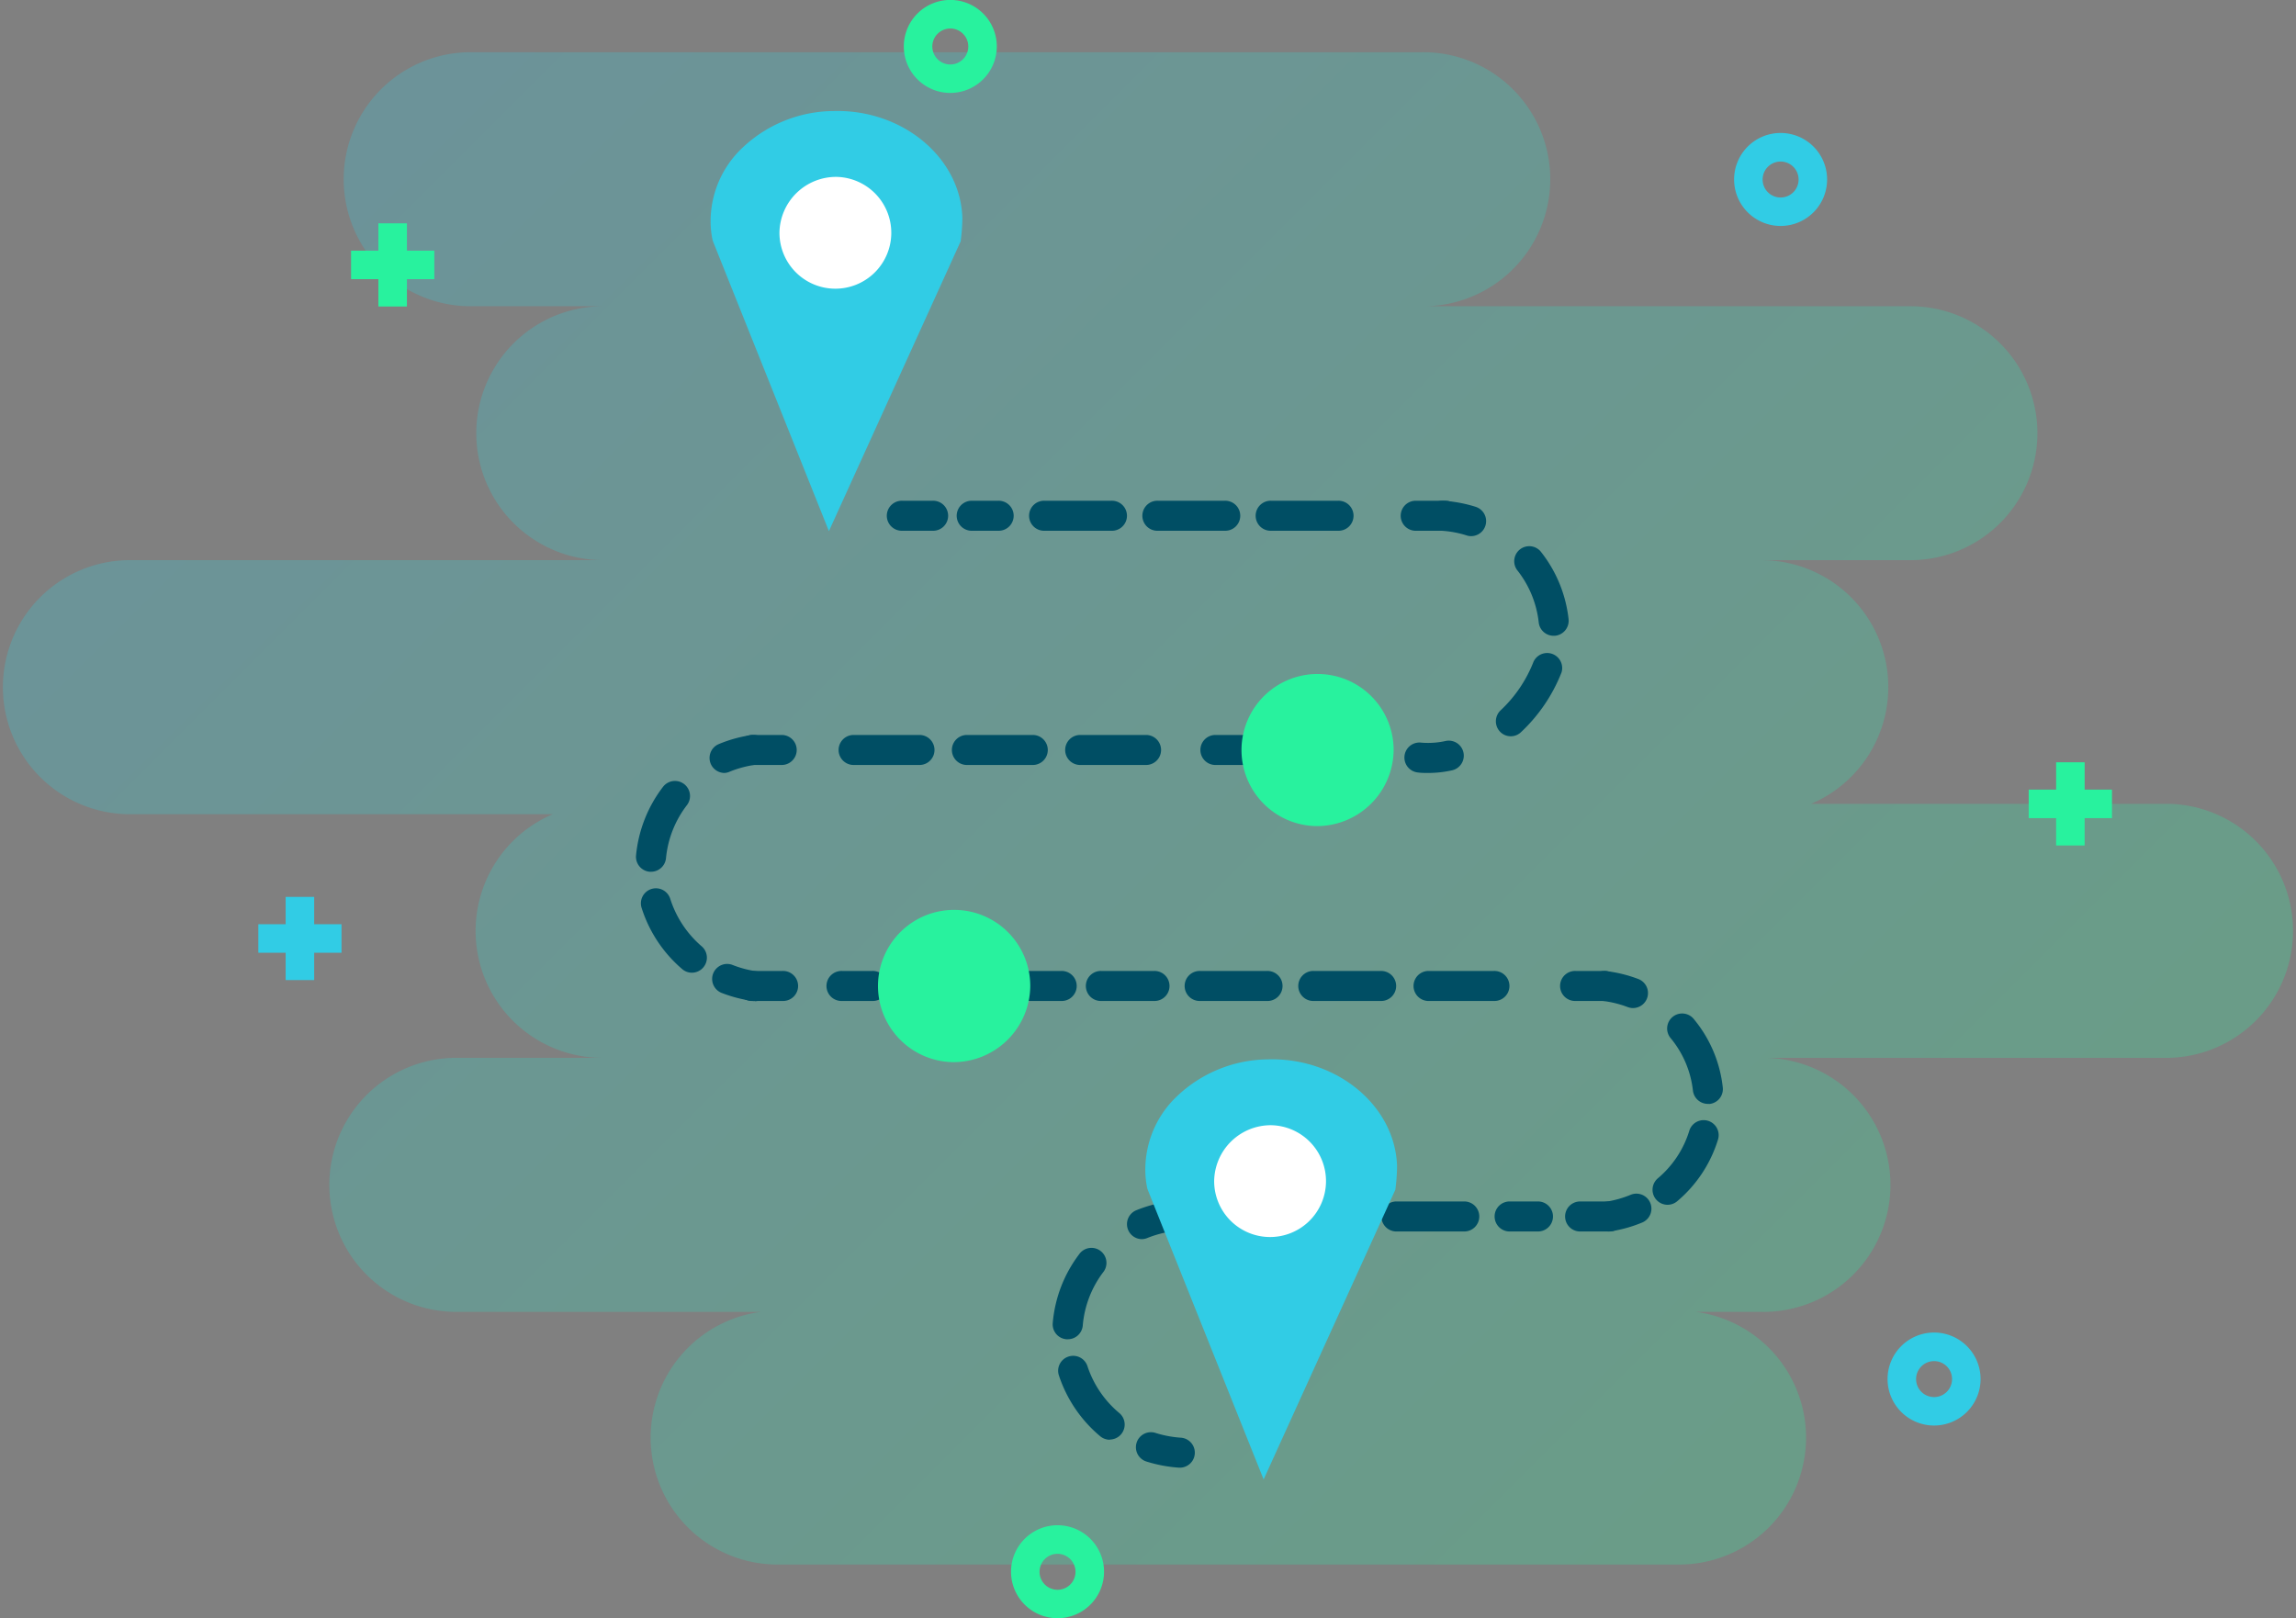<svg id="Layer_1" data-name="Layer 1" xmlns="http://www.w3.org/2000/svg" xmlns:xlink="http://www.w3.org/1999/xlink" viewBox="0 0 348.59 245.73"><rect x="0" y="0" width="348.59" height="245.73" fill="#808080" stroke="none"/><defs><style>.cls-1{opacity:0.25;fill:url(#New_Gradient_Swatch_1);}.cls-2{fill:#31cce5;}.cls-3{fill:#28f29e;}.cls-4{fill:#004e64;}.cls-5{fill:#fff;}</style><linearGradient id="New_Gradient_Swatch_1" x1="64.52" y1="9.37" x2="279.22" y2="224.07" gradientUnits="userSpaceOnUse"><stop offset="0" stop-color="#31cce5"/><stop offset="1" stop-color="#28f29e"/></linearGradient></defs><title>RouteTracking</title><path class="cls-1" d="M330,124.2H275.68a19.27,19.27,0,0,0-7.67-37h22.75a19.28,19.28,0,1,0,0-38.56H216.35a19.29,19.29,0,1,0,0-38.57H71.74a19.29,19.29,0,0,0,0,38.57H92.3a19.28,19.28,0,0,0,0,38.56H20a19.29,19.29,0,0,0,0,38.57H84.64a19.27,19.27,0,0,0,7.66,37H69.56a19.29,19.29,0,0,0,0,38.57h46.65a19.27,19.27,0,0,0,2.57,38.37H255.63a19.27,19.27,0,0,0,2.57-38.37H268a19.29,19.29,0,1,0,0-38.57h62a19.29,19.29,0,0,0,0-38.57Z" transform="translate(-0.71 -2.14)"/><path class="cls-2" d="M271.06,36.45a7.06,7.06,0,1,1,7.05-7.05A7.06,7.06,0,0,1,271.06,36.45Zm0-9.78a2.73,2.73,0,1,0,2.72,2.73A2.73,2.73,0,0,0,271.06,26.67Z" transform="translate(-0.71 -2.14)"/><path class="cls-2" d="M294.35,218.6a7.06,7.06,0,1,1,7.06-7.06A7.06,7.06,0,0,1,294.35,218.6Zm0-9.78a2.73,2.73,0,1,0,2.73,2.72A2.72,2.72,0,0,0,294.35,208.82Z" transform="translate(-0.71 -2.14)"/><path class="cls-3" d="M161.28,247.86a7.06,7.06,0,1,1,7.05-7.05A7.06,7.06,0,0,1,161.28,247.86Zm0-9.78a2.73,2.73,0,1,0,2.72,2.73A2.74,2.74,0,0,0,161.28,238.08Z" transform="translate(-0.71 -2.14)"/><path class="cls-3" d="M145,16.25a7.06,7.06,0,1,1,7.05-7.06A7.07,7.07,0,0,1,145,16.25Zm0-9.78a2.73,2.73,0,1,0,2.72,2.72A2.73,2.73,0,0,0,145,6.47Z" transform="translate(-0.71 -2.14)"/><polygon class="cls-3" points="320.65 119.9 316.5 119.9 316.5 115.75 312.17 115.75 312.17 119.9 308.01 119.9 308.01 124.23 312.17 124.23 312.17 128.38 316.5 128.38 316.5 124.23 320.65 124.23 320.65 119.9"/><polygon class="cls-3" points="65.94 38.06 61.78 38.06 61.78 33.91 57.45 33.91 57.45 38.06 53.3 38.06 53.3 42.39 57.45 42.39 57.45 46.54 61.78 46.54 61.78 42.39 65.94 42.39 65.94 38.06"/><polygon class="cls-2" points="51.85 140.34 47.7 140.34 47.7 136.19 43.37 136.19 43.37 140.34 39.22 140.34 39.22 144.67 43.37 144.67 43.37 148.82 47.7 148.82 47.7 144.67 51.85 144.67 51.85 140.34"/><path class="cls-4" d="M220,82.73H215.5a2.28,2.28,0,0,1,0-4.55H220a2.28,2.28,0,1,1,0,4.55Z" transform="translate(-0.71 -2.14)"/><path class="cls-4" d="M203.78,82.73h-10a2.28,2.28,0,1,1,0-4.55h10a2.28,2.28,0,1,1,0,4.55Zm-17.2,0h-10a2.28,2.28,0,1,1,0-4.55h10a2.28,2.28,0,1,1,0,4.55Zm-17.2,0h-10a2.28,2.28,0,1,1,0-4.55h10a2.28,2.28,0,1,1,0,4.55Zm-17.2,0h-4.09a2.28,2.28,0,0,1,0-4.55h4.09a2.28,2.28,0,1,1,0,4.55Z" transform="translate(-0.71 -2.14)"/><path class="cls-4" d="M142.23,82.73h-4.45a2.28,2.28,0,1,1,0-4.55h4.45a2.28,2.28,0,1,1,0,4.55Z" transform="translate(-0.71 -2.14)"/><path class="cls-4" d="M189.7,118.3h-4.46a2.28,2.28,0,0,1,0-4.56h4.46a2.28,2.28,0,0,1,0,4.56Z" transform="translate(-0.71 -2.14)"/><path class="cls-4" d="M174.71,118.3h-10a2.28,2.28,0,0,1,0-4.56h10a2.28,2.28,0,1,1,0,4.56Zm-17.2,0h-10a2.28,2.28,0,0,1,0-4.56h10a2.28,2.28,0,0,1,0,4.56Zm-17.2,0h-10a2.28,2.28,0,1,1,0-4.56h10a2.28,2.28,0,0,1,0,4.56Z" transform="translate(-0.71 -2.14)"/><path class="cls-4" d="M119.39,118.3h-4.45a2.28,2.28,0,0,1,0-4.56h4.45a2.28,2.28,0,0,1,0,4.56Z" transform="translate(-0.71 -2.14)"/><path class="cls-4" d="M244.42,154.13H240a2.28,2.28,0,1,1,0-4.55h4.46a2.28,2.28,0,0,1,0,4.55Z" transform="translate(-0.71 -2.14)"/><path class="cls-4" d="M227.45,154.13h-10a2.28,2.28,0,0,1,0-4.55h10a2.28,2.28,0,1,1,0,4.55Zm-17.2,0h-10a2.28,2.28,0,1,1,0-4.55h10a2.28,2.28,0,1,1,0,4.55Zm-17.2,0H183a2.28,2.28,0,1,1,0-4.55h10a2.28,2.28,0,1,1,0,4.55Zm-17.2,0H168a2.28,2.28,0,1,1,0-4.55h7.84a2.28,2.28,0,1,1,0,4.55Z" transform="translate(-0.71 -2.14)"/><path class="cls-4" d="M161.75,154.13H157.3a2.28,2.28,0,1,1,0-4.55h4.45a2.28,2.28,0,1,1,0,4.55Z" transform="translate(-0.71 -2.14)"/><path class="cls-4" d="M133.07,154.13h-4.45a2.28,2.28,0,1,1,0-4.55h4.45a2.28,2.28,0,1,1,0,4.55Z" transform="translate(-0.71 -2.14)"/><path class="cls-4" d="M119.44,154.13H115a2.28,2.28,0,1,1,0-4.55h4.45a2.28,2.28,0,1,1,0,4.55Z" transform="translate(-0.71 -2.14)"/><path class="cls-4" d="M182.83,189.13h-4.46a2.28,2.28,0,0,1,0-4.55h4.46a2.28,2.28,0,1,1,0,4.55Z" transform="translate(-0.71 -2.14)"/><path class="cls-4" d="M234.06,189.13h-4a2.28,2.28,0,1,1,0-4.55h4a2.28,2.28,0,1,1,0,4.55Zm-11.19,0h-10a2.28,2.28,0,1,1,0-4.55h10a2.28,2.28,0,1,1,0,4.55Zm-17.2,0h-10a2.28,2.28,0,1,1,0-4.55h10a2.28,2.28,0,1,1,0,4.55Z" transform="translate(-0.71 -2.14)"/><path class="cls-4" d="M244.92,189.13h-4.46a2.28,2.28,0,0,1,0-4.55h4.46a2.28,2.28,0,1,1,0,4.55Z" transform="translate(-0.71 -2.14)"/><path class="cls-4" d="M217.51,119.51c-.5,0-1,0-1.51-.07a2.28,2.28,0,0,1,.43-4.54,12.18,12.18,0,0,0,3.74-.24,2.28,2.28,0,1,1,1,4.45A16.73,16.73,0,0,1,217.51,119.51Z" transform="translate(-0.71 -2.14)"/><path class="cls-4" d="M230.1,113.94a2.25,2.25,0,0,1-1.66-.71,2.29,2.29,0,0,1,.09-3.22,20.14,20.14,0,0,0,5-7.37,2.28,2.28,0,0,1,4.26,1.6,24.9,24.9,0,0,1-6.16,9.08A2.24,2.24,0,0,1,230.1,113.94Zm6.49-15.26a2.27,2.27,0,0,1-2.26-2,15.49,15.49,0,0,0-3.3-8,2.28,2.28,0,0,1,3.55-2.85,20,20,0,0,1,4.28,10.33,2.29,2.29,0,0,1-2,2.51Z" transform="translate(-0.71 -2.14)"/><path class="cls-4" d="M224.07,83.55a2.07,2.07,0,0,1-.69-.11,15.9,15.9,0,0,0-3.83-.71,2.28,2.28,0,0,1,.3-4.55,20.78,20.78,0,0,1,4.91.92,2.28,2.28,0,0,1-.69,4.45Z" transform="translate(-0.71 -2.14)"/><path class="cls-4" d="M110.7,119.51a2.28,2.28,0,0,1-.87-4.38,20.67,20.67,0,0,1,4.8-1.35,2.28,2.28,0,1,1,.7,4.5,16.34,16.34,0,0,0-3.75,1A2.27,2.27,0,0,1,110.7,119.51Z" transform="translate(-0.71 -2.14)"/><path class="cls-4" d="M105.76,149.84a2.25,2.25,0,0,1-1.48-.55,20.25,20.25,0,0,1-6.16-9.3,2.28,2.28,0,0,1,4.35-1.37,15.81,15.81,0,0,0,4.78,7.22,2.28,2.28,0,0,1-1.49,4Zm-6.2-15.33-.22,0A2.28,2.28,0,0,1,97.28,132a20.25,20.25,0,0,1,4.09-10.38A2.28,2.28,0,0,1,105,124.4a15.64,15.64,0,0,0-3.17,8A2.28,2.28,0,0,1,99.56,134.51Z" transform="translate(-0.71 -2.14)"/><path class="cls-4" d="M115.34,154.14a1.62,1.62,0,0,1-.31,0,20.94,20.94,0,0,1-4.83-1.26,2.28,2.28,0,0,1,1.67-4.24,16.24,16.24,0,0,0,3.77,1,2.28,2.28,0,0,1-.3,4.53Z" transform="translate(-0.71 -2.14)"/><path class="cls-4" d="M248.64,155.21a2.32,2.32,0,0,1-.81-.15,15.72,15.72,0,0,0-3.78-.93,2.28,2.28,0,0,1,.55-4.53,20.62,20.62,0,0,1,4.85,1.2,2.28,2.28,0,0,1-.81,4.41Z" transform="translate(-0.71 -2.14)"/><path class="cls-4" d="M253.86,185.08a2.28,2.28,0,0,1-1.47-4,15.31,15.31,0,0,0,4.78-7.18,2.28,2.28,0,1,1,4.35,1.36,19.86,19.86,0,0,1-6.19,9.3A2.26,2.26,0,0,1,253.86,185.08ZM260,169.76a2.29,2.29,0,0,1-2.26-2,15.07,15.07,0,0,0-3.34-7.93,2.28,2.28,0,1,1,3.53-2.88,19.54,19.54,0,0,1,4.34,10.31,2.27,2.27,0,0,1-2,2.51Z" transform="translate(-0.71 -2.14)"/><path class="cls-4" d="M244.92,189.13a2.27,2.27,0,0,1-.34-4.52,16.28,16.28,0,0,0,3.74-1.06,2.28,2.28,0,0,1,1.75,4.21,20.34,20.34,0,0,1-4.81,1.35A1.94,1.94,0,0,1,244.92,189.13Z" transform="translate(-0.71 -2.14)"/><path class="cls-4" d="M174.09,190.3a2.28,2.28,0,0,1-.86-4.39,21,21,0,0,1,4.82-1.31,2.28,2.28,0,0,1,.65,4.51,16.13,16.13,0,0,0-3.76,1A2.34,2.34,0,0,1,174.09,190.3Z" transform="translate(-0.71 -2.14)"/><path class="cls-4" d="M169.21,220.76a2.32,2.32,0,0,1-1.46-.53,20.34,20.34,0,0,1-6.27-9.23,2.26,2.26,0,0,1,1.45-2.87,2.28,2.28,0,0,1,2.88,1.45,15.63,15.63,0,0,0,4.87,7.15,2.28,2.28,0,0,1-1.47,4Zm-6.4-15.26h-.19a2.27,2.27,0,0,1-2.08-2.45,20.12,20.12,0,0,1,4-10.44,2.28,2.28,0,1,1,3.64,2.74,15.57,15.57,0,0,0-3.08,8.07A2.28,2.28,0,0,1,162.81,205.5Z" transform="translate(-0.71 -2.14)"/><path class="cls-4" d="M179.89,225h-.15a21.3,21.3,0,0,1-4.9-.91,2.28,2.28,0,1,1,1.36-4.35,16.38,16.38,0,0,0,3.84.71,2.28,2.28,0,0,1-.15,4.55Z" transform="translate(-0.71 -2.14)"/><path class="cls-2" d="M174.91,182.65a13.29,13.29,0,0,1-.31-2.64A15.34,15.34,0,0,1,179,169a20.29,20.29,0,0,1,14.26-6c10.49-.29,19.32,7.11,19.56,16.27a29.66,29.66,0,0,1-.26,3.52l-20,44L175,182.89A1.79,1.79,0,0,0,174.91,182.65Z" transform="translate(-0.71 -2.14)"/><path class="cls-5" d="M193.76,173a8.49,8.49,0,1,1-8.71,8.49A8.6,8.6,0,0,1,193.76,173Z" transform="translate(-0.71 -2.14)"/><path class="cls-2" d="M108.91,38.65A13.29,13.29,0,0,1,108.6,36,15.34,15.34,0,0,1,113,25a20.29,20.29,0,0,1,14.26-6c10.49-.29,19.32,7.11,19.56,16.27a29.66,29.66,0,0,1-.26,3.52l-20,44L109,38.89A1.79,1.79,0,0,0,108.91,38.65Z" transform="translate(-0.71 -2.14)"/><path class="cls-5" d="M127.76,29a8.49,8.49,0,1,1-8.71,8.49A8.6,8.6,0,0,1,127.76,29Z" transform="translate(-0.71 -2.14)"/><path class="cls-3" d="M200.57,127.58A11.55,11.55,0,1,1,212.3,116,11.66,11.66,0,0,1,200.57,127.58Z" transform="translate(-0.71 -2.14)"/><path class="cls-3" d="M145.4,163.42a11.56,11.56,0,1,1,11.73-11.56A11.66,11.66,0,0,1,145.4,163.42Z" transform="translate(-0.71 -2.14)"/></svg>